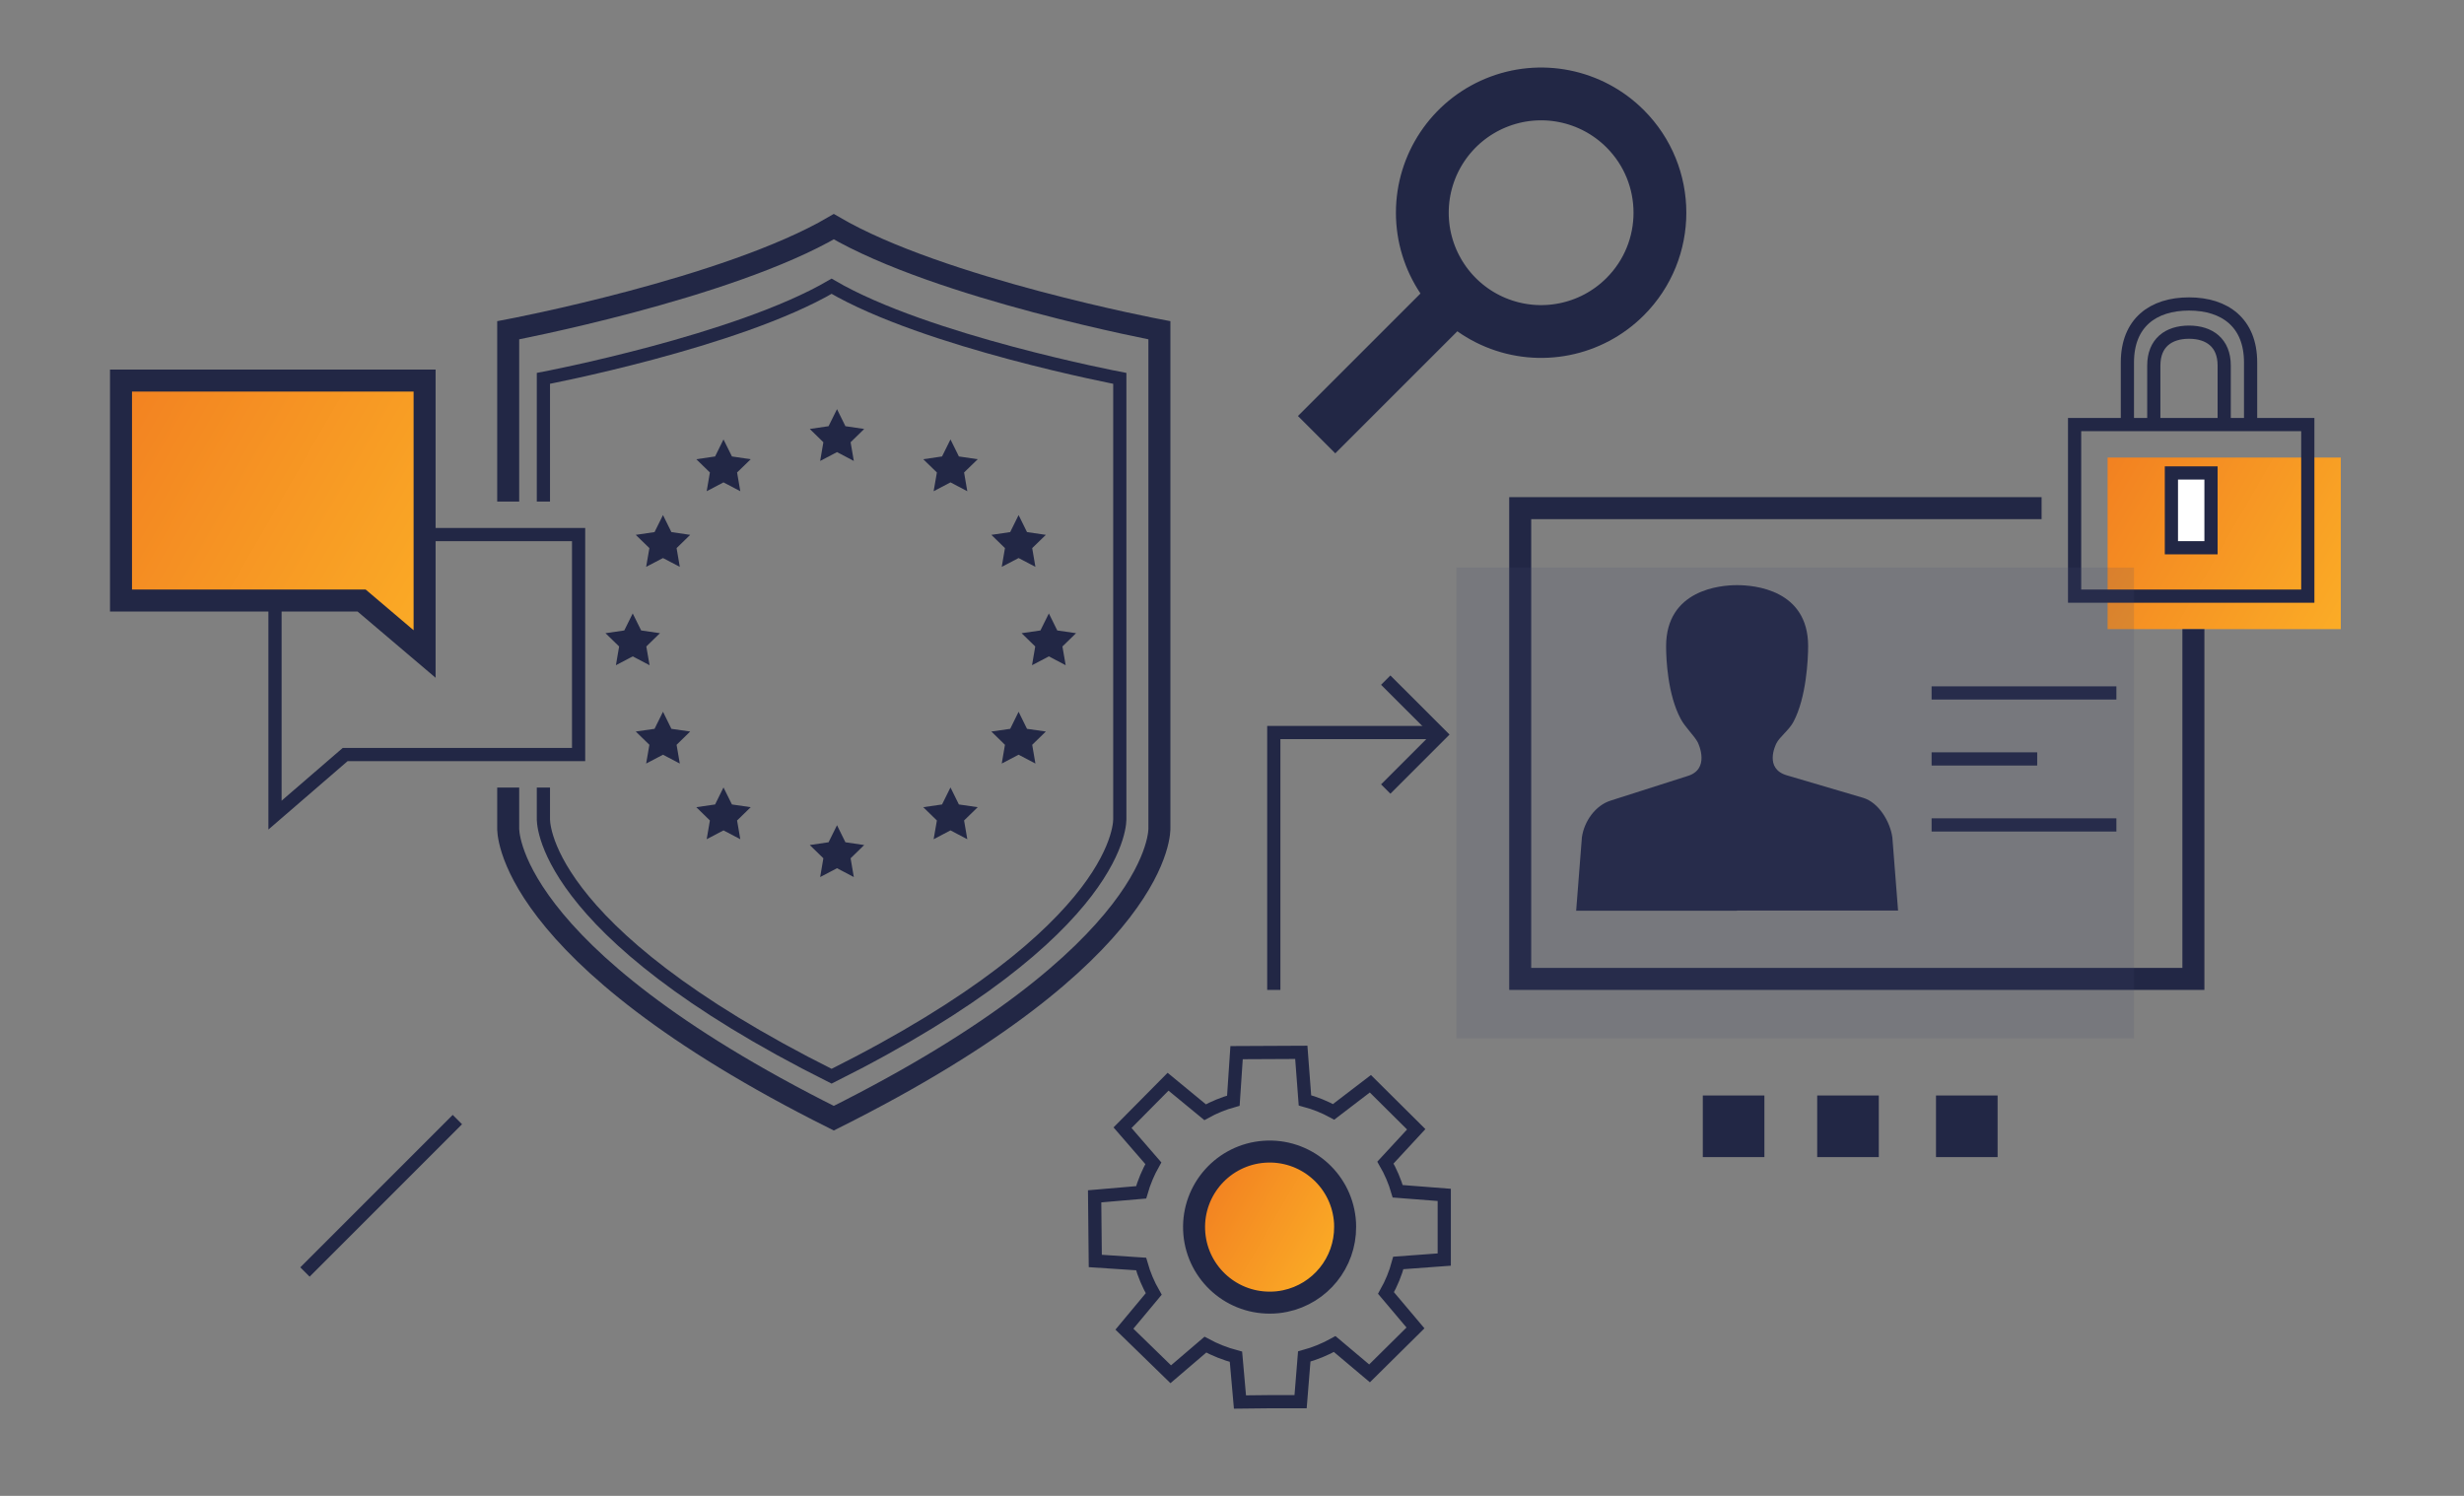 <svg id="eclnukfyxr7c1" xmlns="http://www.w3.org/2000/svg" xmlns:xlink="http://www.w3.org/1999/xlink" viewBox="0 0 560 340" shape-rendering="geometricPrecision" text-rendering="geometricPrecision"><rect x="0" y="0" width="560" height="340" fill="#808080" stroke="none"/><style><![CDATA[#eclnukfyxr7c7_ts {animation: eclnukfyxr7c7_ts__ts 3000ms linear infinite normal forwards}@keyframes eclnukfyxr7c7_ts__ts { 0% {transform: translate(190.8px,145.045px) scale(0,0)} 60% {transform: translate(190.8px,145.045px) scale(0,0)} 66.667% {transform: translate(190.8px,145.045px) scale(1,1)} 100% {transform: translate(190.8px,145.045px) scale(1,1)} }#eclnukfyxr7c25_to {animation: eclnukfyxr7c25_to__to 3000ms linear infinite normal forwards}@keyframes eclnukfyxr7c25_to__to { 0% {transform: translate(0px,0px)} 33.333% {transform: translate(0px,0px);animation-timing-function: cubic-bezier(0.42,0,0.58,1)} 36.667% {transform: translate(5px,0px);animation-timing-function: cubic-bezier(0.42,0,0.58,1)} 40% {transform: translate(-5px,0px);animation-timing-function: cubic-bezier(0.42,0,0.58,1)} 43.333% {transform: translate(5px,0px);animation-timing-function: cubic-bezier(0.42,0,0.58,1)} 46.667% {transform: translate(-5px,0px);animation-timing-function: cubic-bezier(0.42,0,0.58,1)} 50% {transform: translate(5px,0px);animation-timing-function: cubic-bezier(0.42,0,0.58,1)} 53.333% {transform: translate(-5px,0px);animation-timing-function: cubic-bezier(0.42,0,0.58,1)} 56.667% {transform: translate(0px,0px)} 100% {transform: translate(0px,0px)} }#eclnukfyxr7c38_ts {animation: eclnukfyxr7c38_ts__ts 3000ms linear infinite normal forwards}@keyframes eclnukfyxr7c38_ts__ts { 0% {transform: translate(115.498px,228.47px) scale(0,0)} 20% {transform: translate(115.498px,228.47px) scale(0,0)} 26.667% {transform: translate(115.498px,228.47px) scale(1,1)} 100% {transform: translate(115.498px,228.47px) scale(1,1)} }#eclnukfyxr7c39_to {animation: eclnukfyxr7c39_to__to 3000ms linear infinite normal forwards}@keyframes eclnukfyxr7c39_to__to { 0% {transform: translate(-15px,15px)} 6.667% {transform: translate(-15px,15px)} 16.667% {transform: translate(0px,0px)} 100% {transform: translate(0px,0px)} }#eclnukfyxr7c39 {animation: eclnukfyxr7c39_c_o 3000ms linear infinite normal forwards}@keyframes eclnukfyxr7c39_c_o { 0% {opacity: 0} 3.333% {opacity: 0} 6.667% {opacity: 1} 100% {opacity: 1} }]]></style><defs><linearGradient id="eclnukfyxr7c3-fill" x1="273.68" y1="270.32" x2="303.43" y2="287.5" spreadMethod="pad" gradientUnits="userSpaceOnUse"><stop id="eclnukfyxr7c3-fill-0" offset="0%" stop-color="rgb(242,129,33)"/><stop id="eclnukfyxr7c3-fill-1" offset="100%" stop-color="rgb(251,172,38)"/></linearGradient><linearGradient id="eclnukfyxr7c4-fill" x1="-1.82" y1="3.15" x2="54.82" y2="35.85" spreadMethod="pad" gradientUnits="userSpaceOnUse"><stop id="eclnukfyxr7c4-fill-0" offset="0%" stop-color="rgb(242,129,33)"/><stop id="eclnukfyxr7c4-fill-1" offset="100%" stop-color="rgb(251,172,38)"/></linearGradient><linearGradient id="eclnukfyxr7c44-fill" x1="24.8" y1="90.81" x2="103.24" y2="136.1" spreadMethod="pad" gradientUnits="userSpaceOnUse"><stop id="eclnukfyxr7c44-fill-0" offset="0%" stop-color="rgb(242,129,33)"/><stop id="eclnukfyxr7c44-fill-1" offset="100%" stop-color="rgb(251,172,38)"/></linearGradient></defs><g id="eclnukfyxr7c2"><path id="eclnukfyxr7c3" d="M292.09,295.72C290.949,295.961,289.786,296.082,288.62,296.08C279.366,296.119,271.746,288.817,271.39,279.569C271.035,270.322,278.073,262.457,287.302,261.785C296.532,261.114,304.634,267.878,305.62,277.08C305.685,277.664,305.715,278.252,305.71,278.84C305.756,286.988,300.063,294.043,292.09,295.72Z" fill="url(#eclnukfyxr7c3-fill)" stroke="none" stroke-width="1"/><rect id="eclnukfyxr7c4" width="53" height="39" rx="0" ry="0" transform="matrix(1 0 0 1 479 104)" fill="url(#eclnukfyxr7c4-fill)" stroke="none" stroke-width="1"/><path id="eclnukfyxr7c5" d="M115.5,179L115.5,188.21C115.5,188.21,114.12,216.47,189.5,254.16C264.89,216.47,263.5,188.21,263.5,188.21L263.5,75.07C263.5,75.07,213.64,65.65,189.5,51.52C165.35,65.65,115.5,75.07,115.5,75.07L115.5,114" fill="none" stroke="rgb(34,39,69)" stroke-width="5" stroke-miterlimit="10"/><path id="eclnukfyxr7c6" d="M123.5,179L123.5,186C123.5,186,122,211.13,189,244.62C256,211.13,254.5,186.02,254.5,186.02L254.5,86C254.5,86,210.45,77.62,189,65.06C167.54,77.62,123.5,86,123.5,86L123.5,114" fill="none" stroke="rgb(34,39,69)" stroke-width="3" stroke-miterlimit="10"/><g id="eclnukfyxr7c7_ts" transform="translate(190.8,145.045) scale(0,0)"><polygon id="eclnukfyxr7c7" points="214.91,117.89 189.27,172.2 166.69,151.38 171.09,146.64 185.04,154.98 207.17,117.89 214.91,117.89" transform="translate(-190.8,-145.045)" fill="rgb(34,39,69)" stroke="none" stroke-width="1"/></g><polygon id="eclnukfyxr7c8" points="190.23,93 192.14,96.87 196.41,97.5 193.32,100.52 194.05,104.77 190.23,102.76 186.4,104.77 187.13,100.52 184.04,97.5 188.31,96.87 190.23,93" fill="rgb(34,39,69)" stroke="none" stroke-width="1"/><polygon id="eclnukfyxr7c9" points="190.23,187.57 192.14,191.44 196.41,192.07 193.32,195.08 194.05,199.35 190.23,197.34 186.4,199.35 187.13,195.08 184.04,192.07 188.31,191.44 190.23,187.57" fill="rgb(34,39,69)" stroke="none" stroke-width="1"/><polygon id="eclnukfyxr7c10" points="238.38,139.43 240.29,143.3 244.56,143.92 241.46,146.94 242.2,151.2 238.38,149.19 234.55,151.2 235.28,146.94 232.18,143.92 236.46,143.3 238.38,139.43" fill="rgb(34,39,69)" stroke="none" stroke-width="1"/><polygon id="eclnukfyxr7c11" points="143.8,139.43 145.72,143.3 149.99,143.92 146.89,146.94 147.63,151.2 143.8,149.19 139.98,151.2 140.71,146.94 137.61,143.92 141.88,143.3 143.8,139.43" fill="rgb(34,39,69)" stroke="none" stroke-width="1"/><polygon id="eclnukfyxr7c12" points="164.43,99.88 166.35,103.75 170.62,104.38 167.52,107.39 168.25,111.65 164.43,109.64 160.61,111.65 161.34,107.39 158.25,104.38 162.52,103.75 164.43,99.88" fill="rgb(34,39,69)" stroke="none" stroke-width="1"/><polygon id="eclnukfyxr7c13" points="216.02,99.88 217.93,103.75 222.21,104.38 219.11,107.39 219.84,111.65 216.02,109.64 212.19,111.65 212.93,107.39 209.83,104.38 214.1,103.75 216.02,99.88" fill="rgb(34,39,69)" stroke="none" stroke-width="1"/><polygon id="eclnukfyxr7c14" points="216.02,178.98 217.93,182.85 222.21,183.47 219.11,186.49 219.84,190.75 216.02,188.74 212.19,190.75 212.93,186.49 209.83,183.47 214.1,182.85 216.02,178.98" fill="rgb(34,39,69)" stroke="none" stroke-width="1"/><polygon id="eclnukfyxr7c15" points="164.43,178.98 166.35,182.85 170.62,183.47 167.52,186.49 168.25,190.75 164.43,188.74 160.61,190.75 161.34,186.49 158.25,183.47 162.52,182.85 164.43,178.98" fill="rgb(34,39,69)" stroke="none" stroke-width="1"/><polygon id="eclnukfyxr7c16" points="231.5,117.07 233.41,120.94 237.69,121.57 234.59,124.58 235.32,128.84 231.5,126.84 227.67,128.84 228.4,124.58 225.31,121.57 229.59,120.94 231.5,117.07" fill="rgb(34,39,69)" stroke="none" stroke-width="1"/><polygon id="eclnukfyxr7c17" points="150.68,117.07 152.59,120.94 156.86,121.57 153.77,124.58 154.5,128.84 150.68,126.84 146.85,128.84 147.59,124.58 144.49,121.57 148.76,120.94 150.68,117.07" fill="rgb(34,39,69)" stroke="none" stroke-width="1"/><polygon id="eclnukfyxr7c18" points="231.5,161.78 233.41,165.66 237.69,166.27 234.59,169.29 235.32,173.55 231.5,171.54 227.67,173.55 228.4,169.29 225.31,166.27 229.59,165.66 231.5,161.78" fill="rgb(34,39,69)" stroke="none" stroke-width="1"/><polygon id="eclnukfyxr7c19" points="150.68,161.78 152.59,165.66 156.86,166.27 153.77,169.29 154.5,173.55 150.68,171.54 146.85,173.55 147.59,169.29 144.49,166.27 148.76,165.66 150.68,161.78" fill="rgb(34,39,69)" stroke="none" stroke-width="1"/><polyline id="eclnukfyxr7c20" points="498.5,143 498.5,222.5 345.5,222.5 345.5,115.5 464,115.5" fill="none" stroke="rgb(34,39,69)" stroke-width="5" stroke-miterlimit="10"/><path id="eclnukfyxr7c21" d="M394.75,207L358.22,207L359.52,190.34C360.02,186.7,362.61,183,366.16,181.94L383.49,176.4C388.69,174.88,386.07,169.17,385.88,168.78C385.15,167.31,383,165.32,382,163.44C379,157.88,378.66,149.75,378.66,146.9C378.66,134.06,390.96,133,394.75,133L394.84,133C398.63,133,410.94,134,410.94,146.86C410.94,149.7,410.56,158.52,407.6,164.07C406.6,165.96,404.44,167.5,403.72,168.97C403.53,169.35,400.9,174.71,406.11,176.23L423.44,181.34C426.98,182.4,429.58,186.75,430.08,190.34L431.38,206.96L394.75,206.96Z" fill="rgb(34,39,69)" stroke="none" stroke-width="1"/><line id="eclnukfyxr7c22" x1="439" y1="157.5" x2="481" y2="157.5" fill="none" stroke="rgb(34,39,69)" stroke-width="3" stroke-miterlimit="10"/><line id="eclnukfyxr7c23" x1="439" y1="172.5" x2="463" y2="172.5" fill="none" stroke="rgb(34,39,69)" stroke-width="3" stroke-miterlimit="10"/><line id="eclnukfyxr7c24" x1="439" y1="187.5" x2="481" y2="187.5" fill="none" stroke="rgb(34,39,69)" stroke-width="3" stroke-miterlimit="10"/><g id="eclnukfyxr7c25_to" transform="translate(0,0)"><g id="eclnukfyxr7c25" transform="translate(0,0)"><rect id="eclnukfyxr7c26" width="8" height="17" rx="0" ry="0" transform="matrix(1 0 0 1 494 108)" fill="rgb(255,255,255)" stroke="none" stroke-width="1"/><path id="eclnukfyxr7c27" d="M489.5,96L489.5,83.08C489.5,77.95,492.83,75.5,497.5,75.5C502.17,75.5,505.5,77.95,505.5,83.08L505.5,96" fill="none" stroke="rgb(34,39,69)" stroke-width="3" stroke-miterlimit="10"/><rect id="eclnukfyxr7c28" width="53" height="39" rx="2" ry="0" transform="matrix(1 0 0 1 471.5 96.5)" fill="none" stroke="rgb(34,39,69)" stroke-width="3" stroke-miterlimit="10"/><rect id="eclnukfyxr7c29" width="9" height="17" rx="0" ry="0" transform="matrix(1 0 0 1 493.5 107.5)" fill="none" stroke="rgb(34,39,69)" stroke-width="3" stroke-miterlimit="10"/><path id="eclnukfyxr7c30" d="M483.5,96L483.5,82.37C483.5,73.37,489.33,69.09,497.5,69.09C505.67,69.09,511.5,73.38,511.5,82.37L511.5,96" fill="none" stroke="rgb(34,39,69)" stroke-width="3" stroke-miterlimit="10"/></g></g><polyline id="eclnukfyxr7c31" points="314.94,154.59 327.32,166.96 314.94,179.34" fill="none" stroke="rgb(34,39,69)" stroke-width="3" stroke-miterlimit="10"/><polyline id="eclnukfyxr7c32" points="327,166.5 289.5,166.5 289.5,225" fill="none" stroke="rgb(34,39,69)" stroke-width="3" stroke-miterlimit="10"/><path id="eclnukfyxr7c33" d="M369.35,67.44C361.628,75.163,350.015,77.474,339.925,73.295C329.835,69.116,323.256,59.271,323.256,48.35C323.256,37.429,329.835,27.584,339.925,23.405C350.015,19.226,361.628,21.537,369.35,29.26C379.892,39.804,379.892,56.896,369.35,67.44Z" fill="none" stroke="rgb(34,39,69)" stroke-width="12" stroke-miterlimit="10"/><line id="eclnukfyxr7c34" x1="328.93" y1="69.1" x2="299.23" y2="98.8" fill="none" stroke="rgb(34,39,69)" stroke-width="12" stroke-miterlimit="10"/><path id="eclnukfyxr7c35" d="M328.24,286.29L328.24,271.59L317.66,270.77C316.997,268.492,316.06,266.303,314.87,264.25L321.87,256.68L311.45,246.33L303.09,252.72C301.033,251.591,298.847,250.715,296.58,250.11L295.75,239.19L281.04,239.26L280.31,250.18C278.074,250.797,275.919,251.677,273.89,252.8L265.47,245.87L255.12,256.32L262.12,264.4C260.941,266.487,260.012,268.706,259.35,271.01L248.78,271.92L248.93,286.61L259.34,287.3C260.012,289.68,260.976,291.967,262.21,294.11L255.55,302.11L266.08,312.36L273.95,305.63C276.15,306.817,278.483,307.74,280.9,308.38L281.81,318.67L289.13,318.59L295.59,318.59L296.42,308.32C298.832,307.658,301.155,306.708,303.34,305.49L311.26,312.16L321.7,301.83L315,293.89C316.216,291.74,317.157,289.445,317.8,287.06Z" fill="none" stroke="rgb(34,39,69)" stroke-width="3" stroke-miterlimit="10"/><path id="eclnukfyxr7c36" d="M292.09,295.72C290.949,295.961,289.786,296.082,288.62,296.08C279.366,296.119,271.746,288.817,271.39,279.569C271.035,270.322,278.073,262.457,287.302,261.785C296.532,261.114,304.634,267.878,305.62,277.08C305.685,277.664,305.715,278.252,305.71,278.84C305.756,286.988,300.063,294.043,292.09,295.72Z" fill="none" stroke="rgb(34,39,69)" stroke-width="5" stroke-miterlimit="10"/><polyline id="eclnukfyxr7c37" points="97,121.5 131.5,121.5 131.5,171.5 78.45,171.5 62.5,185.27 62.5,138" fill="none" stroke="rgb(34,39,69)" stroke-width="3" stroke-miterlimit="10"/><g id="eclnukfyxr7c38_ts" transform="translate(115.498,228.47) scale(0,0)"><polyline id="eclnukfyxr7c38" points="116.5,245 116.5,227.5 99,227.5" transform="translate(-115.498,-228.47)" fill="none" stroke="rgb(34,39,69)" stroke-width="3" stroke-miterlimit="10"/></g><g id="eclnukfyxr7c39_to" transform="translate(-15,15)"><line id="eclnukfyxr7c39" x1="114.95" y1="228.47" x2="80.31" y2="263.12" transform="translate(0,0)" opacity="0" fill="none" stroke="rgb(34,39,69)" stroke-width="3" stroke-miterlimit="10"/></g><line id="eclnukfyxr7c40" x1="103.95" y1="254.47" x2="69.31" y2="289.12" fill="none" stroke="rgb(34,39,69)" stroke-width="3" stroke-miterlimit="10"/><rect id="eclnukfyxr7c41" width="14" height="14" rx="0" ry="0" transform="matrix(1 0 0 1 387 249)" fill="rgb(34,39,69)" stroke="none" stroke-width="1"/><rect id="eclnukfyxr7c42" width="14" height="14" rx="0" ry="0" transform="matrix(1 0 0 1 413 249)" fill="rgb(34,39,69)" stroke="none" stroke-width="1"/><rect id="eclnukfyxr7c43" width="14" height="14" rx="0" ry="0" transform="matrix(1 0 0 1 440 249)" fill="rgb(34,39,69)" stroke="none" stroke-width="1"/><polygon id="eclnukfyxr7c44" points="27,137 82.19,137 96,148.65 96,87 27,87 27,137" fill="url(#eclnukfyxr7c44-fill)" stroke="none" stroke-width="1"/><polygon id="eclnukfyxr7c45" points="27.5,136.5 82.19,136.5 96.5,148.65 96.5,86.5 27.5,86.5 27.5,136.5" fill="none" stroke="rgb(34,39,69)" stroke-width="5" stroke-miterlimit="10"/><g id="eclnukfyxr7c46"><g id="eclnukfyxr7c47" opacity="0.15"><polyline id="eclnukfyxr7c48" points="485,158 485,236 331,236 331,129 485,129" fill="rgb(68,75,108)" stroke="none" stroke-width="1"/></g></g><rect id="eclnukfyxr7c49" width="560" height="340" rx="0" ry="0" fill="none" stroke="none" stroke-width="1"/></g></svg>